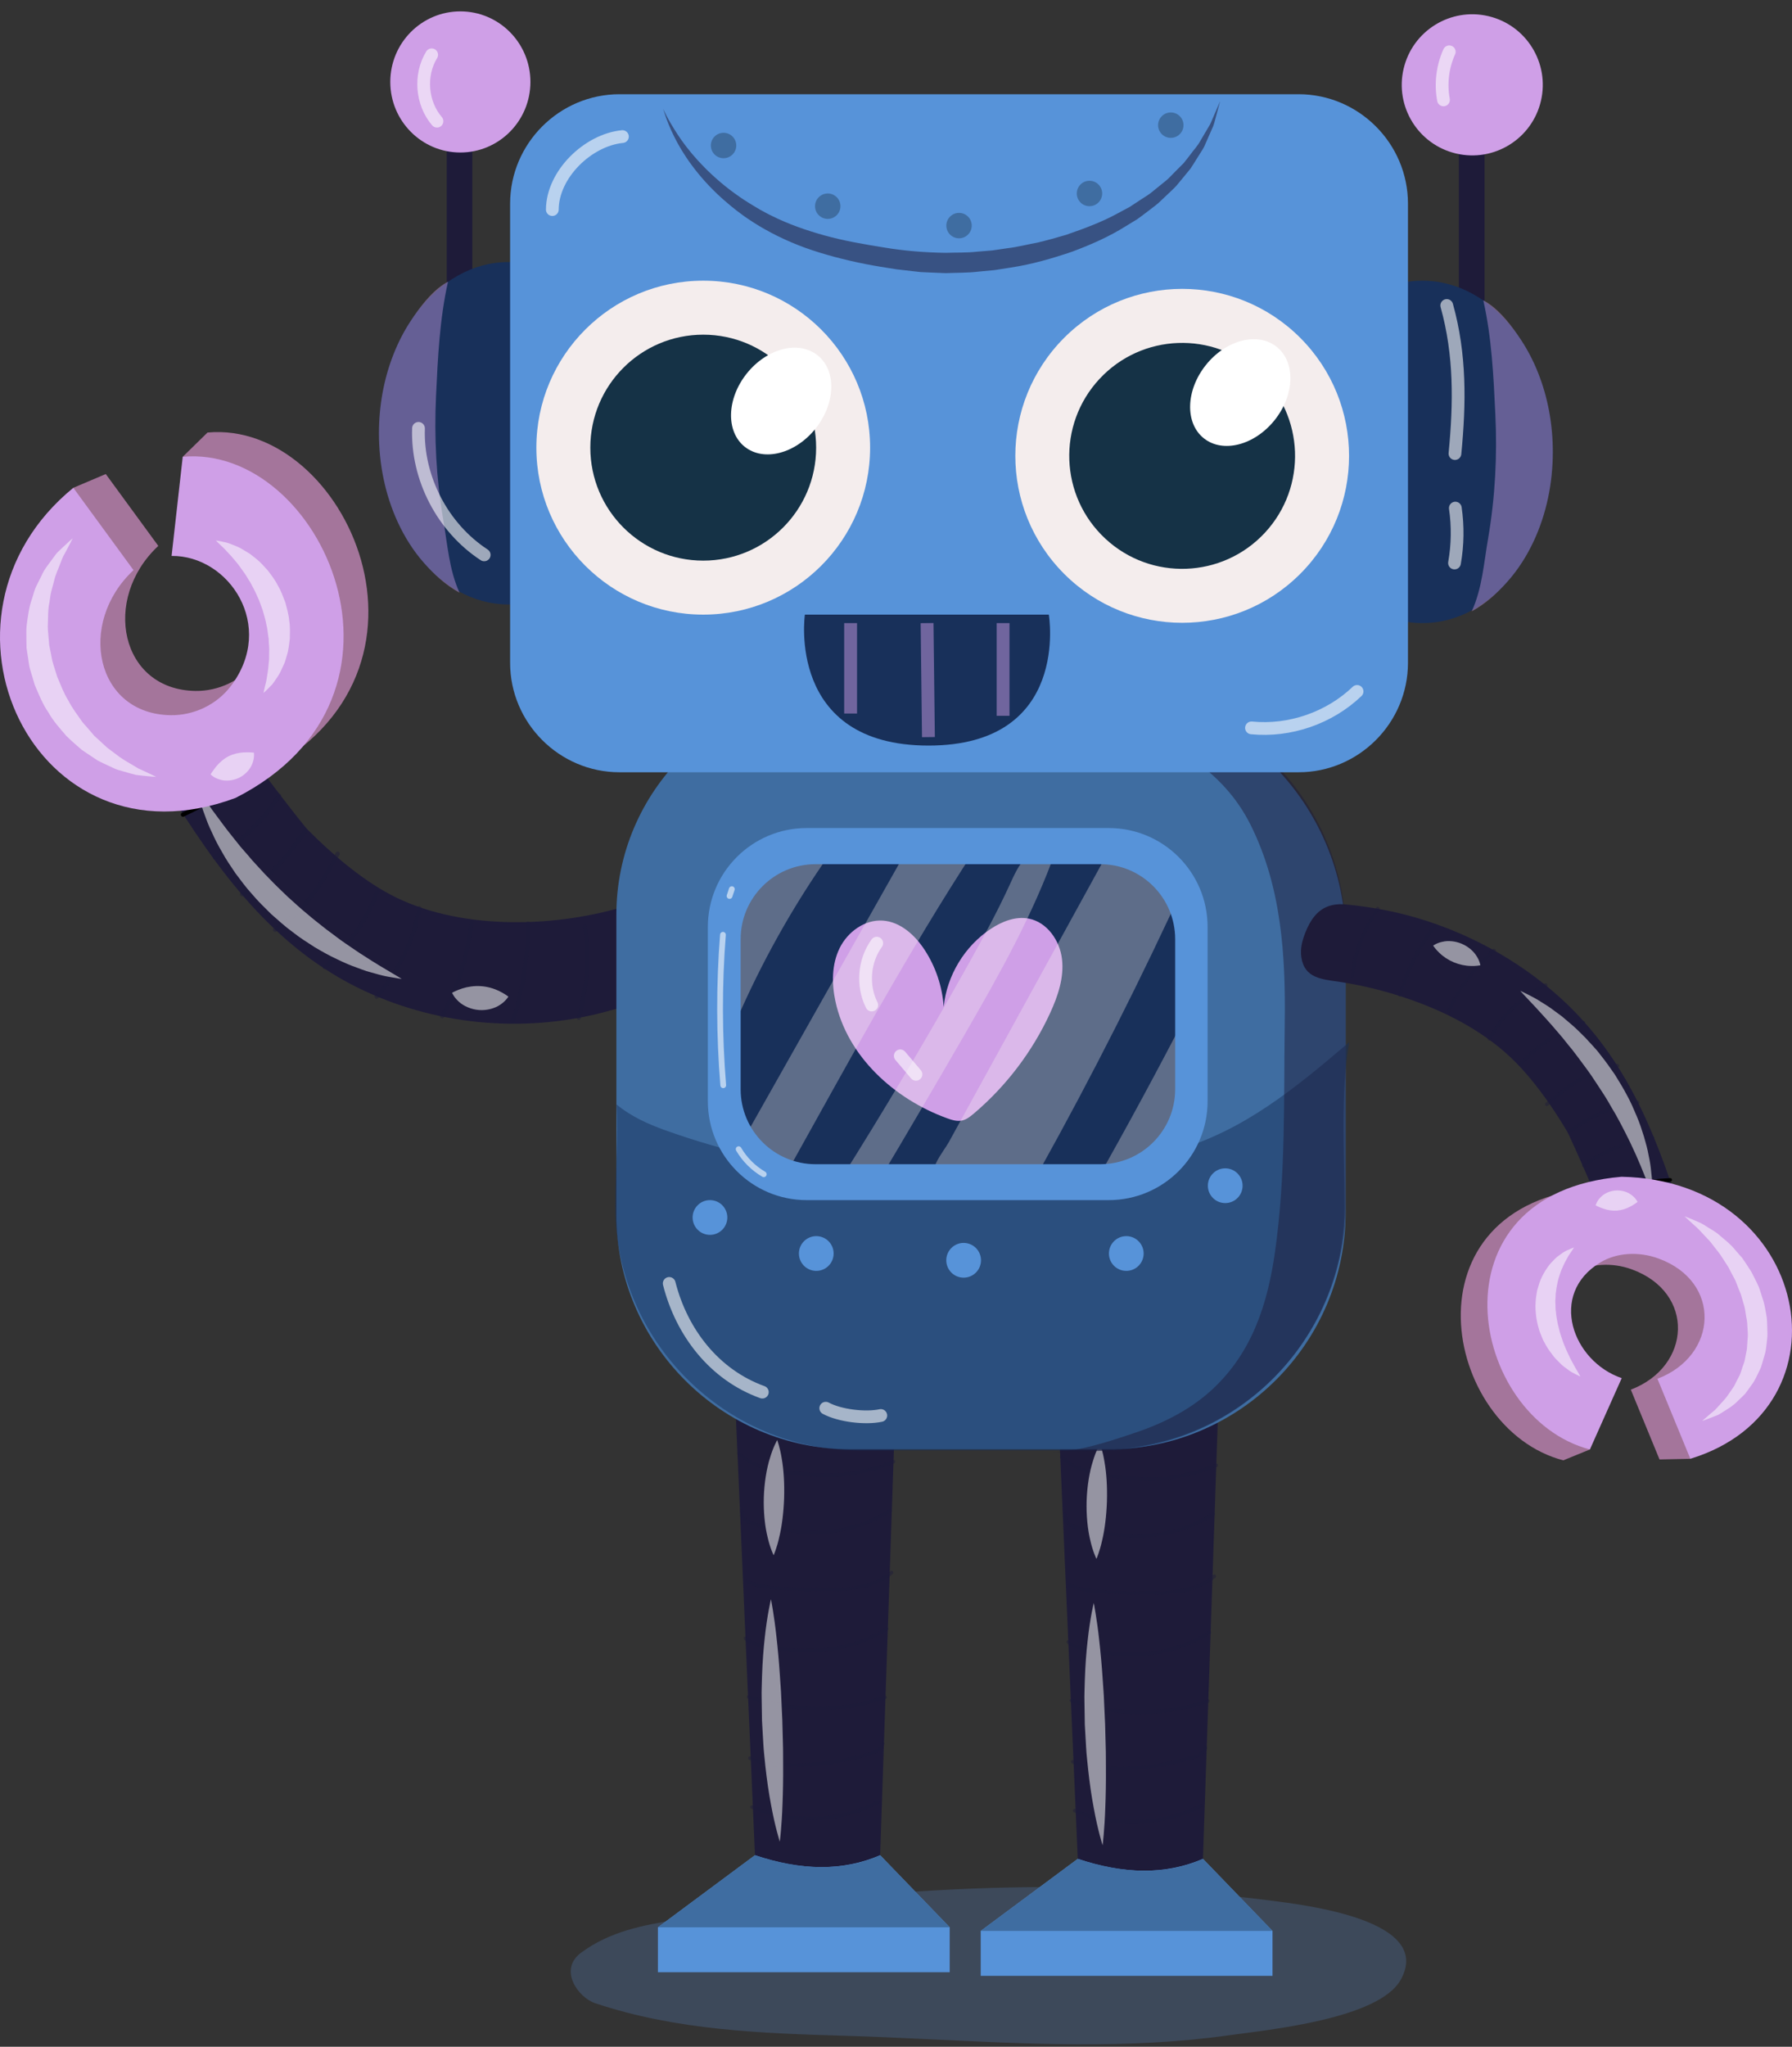 <?xml version="1.0" encoding="UTF-8"?> <svg xmlns="http://www.w3.org/2000/svg" width="311" height="355" viewBox="0 0 311 355" fill="none"><rect x="0" y="0" width="311" height="355" fill="#333333" stroke="none"/><path opacity="0.28" d="M200.176 354.264C204.527 354.023 208.871 353.626 213.202 353.018C220.046 352.058 239.299 350.206 243.103 343.363C248.822 333.072 226.844 330.442 220.203 329.599C186.257 325.287 151.05 327.36 117.238 332.99C111.63 333.924 105.933 334.938 100.86 338.672C96.844 341.628 100.349 346.461 103.273 347.437C117.44 352.165 132.12 352.662 146.681 353.093C164.464 353.618 182.382 355.25 200.176 354.264Z" fill="#5682BF"></path><path d="M127.226 234.611L131.569 334.28H152.324L155.706 234.611H127.226Z" fill="#1E1B39"></path><path d="M114.181 342.07V334.278L131.025 321.775C138.991 324.477 146.257 324.571 152.75 321.775L164.821 334.278V342.07H114.181Z" fill="#5793D9"></path><path d="M114.181 334.279H164.821L152.75 321.776C146.12 324.747 138.788 324.313 131.025 321.776L114.181 334.279Z" fill="#3F6DA1"></path><path opacity="0.46" d="M128.261 252.059C130.822 254.638 134.719 255.244 138.338 255.575C140.631 255.786 142.935 255.939 145.232 255.817C148.611 255.637 151.954 254.852 155.061 253.51" stroke="#1E1B39" stroke-width="0.63" stroke-miterlimit="10" stroke-linecap="round"></path><path opacity="0.46" d="M128.772 262.095C128.801 262.362 128.828 262.63 128.856 262.897C129.065 264.894 139.164 265.775 140.897 265.801C145.669 265.869 150.464 264.548 154.502 261.995" stroke="#1E1B39" stroke-width="0.63" stroke-miterlimit="10" stroke-linecap="round"></path><path opacity="0.46" d="M129.621 274.269C131.621 275.229 133.898 275.397 136.113 275.505C138.427 275.617 140.743 275.68 143.061 275.695C147.161 275.72 151.63 275.456 154.719 272.758" stroke="#1E1B39" stroke-width="0.63" stroke-miterlimit="10" stroke-linecap="round"></path><path opacity="0.46" d="M129.381 284.161C131.733 286.166 137.896 286.267 140.89 286.263C145.452 286.255 150.017 284.952 153.864 282.492" stroke="#1E1B39" stroke-width="0.63" stroke-miterlimit="10" stroke-linecap="round"></path><path opacity="0.46" d="M129.923 294.312C137.506 296.977 145.986 297.008 153.586 294.397" stroke="#1E1B39" stroke-width="0.63" stroke-miterlimit="10" stroke-linecap="round"></path><path opacity="0.46" d="M130.165 304.942C132.282 305.912 134.662 306.132 136.99 306.162C141.753 306.224 146.524 305.542 151.08 304.149C152.004 303.867 153.078 303.366 153.172 302.405" stroke="#1E1B39" stroke-width="0.63" stroke-miterlimit="10" stroke-linecap="round"></path><path opacity="0.46" d="M130.503 313.412C137.463 316.342 145.712 316.024 152.424 312.567" stroke="#1E1B39" stroke-width="0.63" stroke-miterlimit="10" stroke-linecap="round"></path><g opacity="0.53"><path d="M135.335 319.426C135.335 319.426 134.504 316.864 133.797 312.945C133.421 310.989 133.088 308.696 132.819 306.232C132.708 304.999 132.537 303.727 132.474 302.428C132.399 301.13 132.323 299.811 132.247 298.492C132.227 297.171 132.205 295.851 132.184 294.551C132.146 293.252 132.23 291.97 132.249 290.731C132.334 288.253 132.502 285.943 132.733 283.965C133.154 280.009 133.8 277.39 133.8 277.39C133.8 277.39 134.341 280.031 134.76 283.965C134.983 285.933 135.195 288.224 135.355 290.679C135.425 291.905 135.551 293.172 135.589 294.461C135.65 295.749 135.71 297.057 135.77 298.364C135.805 299.673 135.839 300.983 135.873 302.271C135.922 303.559 135.895 304.832 135.912 306.059C135.93 308.519 135.885 310.819 135.808 312.799C135.678 316.75 135.335 319.426 135.335 319.426Z" fill="white"></path></g><g opacity="0.53"><path d="M134.263 269.748C134.263 269.748 133.646 268.514 133.221 266.627C132.743 264.746 132.488 262.217 132.559 259.696C132.64 257.176 133.048 254.668 133.645 252.819C134.187 250.966 134.884 249.77 134.884 249.77C134.884 249.77 135.369 251.064 135.665 252.952C136.01 254.845 136.159 257.331 136.083 259.806C136.001 262.28 135.694 264.752 135.235 266.619C134.827 268.482 134.263 269.748 134.263 269.748Z" fill="white"></path></g><path d="M183.248 235.239L187.591 334.906H208.346L211.728 235.239H183.248Z" fill="#1E1B39"></path><path d="M170.203 342.698V334.906L187.047 322.404C195.013 325.105 202.279 325.2 208.772 322.404L220.842 334.906V342.698H170.203Z" fill="#5793D9"></path><path d="M170.203 334.906H220.842L208.772 322.404C202.142 325.376 194.81 324.94 187.047 322.404L170.203 334.906Z" fill="#3F6DA1"></path><path opacity="0.46" d="M184.283 252.688C186.843 255.267 190.74 255.873 194.359 256.204C196.652 256.415 198.956 256.568 201.254 256.446C204.632 256.266 207.976 255.481 211.082 254.139" stroke="#1E1B39" stroke-width="0.63" stroke-miterlimit="10" stroke-linecap="round"></path><path opacity="0.46" d="M184.795 262.723C184.824 262.991 184.851 263.258 184.879 263.525C185.088 265.522 195.187 266.404 196.92 266.429C201.692 266.497 206.487 265.176 210.525 262.624" stroke="#1E1B39" stroke-width="0.63" stroke-miterlimit="10" stroke-linecap="round"></path><path opacity="0.46" d="M185.642 274.897C187.642 275.858 189.919 276.025 192.134 276.133C194.448 276.245 196.764 276.309 199.083 276.321C203.182 276.347 207.651 276.082 210.74 273.384" stroke="#1E1B39" stroke-width="0.63" stroke-miterlimit="10" stroke-linecap="round"></path><path opacity="0.46" d="M185.403 284.79C187.755 286.794 193.918 286.896 196.912 286.891C201.474 286.883 206.039 285.581 209.886 283.12" stroke="#1E1B39" stroke-width="0.63" stroke-miterlimit="10" stroke-linecap="round"></path><path opacity="0.46" d="M185.944 294.938C193.527 297.603 202.007 297.635 209.608 295.024" stroke="#1E1B39" stroke-width="0.63" stroke-miterlimit="10" stroke-linecap="round"></path><path opacity="0.46" d="M186.188 305.569C188.305 306.539 190.685 306.759 193.014 306.789C197.777 306.849 202.548 306.169 207.104 304.776C208.028 304.495 209.102 303.993 209.196 303.033" stroke="#1E1B39" stroke-width="0.63" stroke-miterlimit="10" stroke-linecap="round"></path><path opacity="0.46" d="M186.525 314.04C193.484 316.971 201.733 316.651 208.446 313.193" stroke="#1E1B39" stroke-width="0.63" stroke-miterlimit="10" stroke-linecap="round"></path><g opacity="0.53"><path d="M191.356 320.054C191.356 320.054 190.525 317.493 189.818 313.575C189.443 311.619 189.109 309.326 188.84 306.862C188.729 305.629 188.558 304.355 188.493 303.058C188.419 301.759 188.343 300.441 188.267 299.121C188.246 297.8 188.226 296.48 188.205 295.179C188.167 293.88 188.251 292.598 188.27 291.359C188.355 288.881 188.522 286.571 188.754 284.593C189.175 280.637 189.819 278.018 189.819 278.018C189.819 278.018 190.36 280.659 190.78 284.594C191.003 286.563 191.215 288.854 191.375 291.307C191.444 292.535 191.571 293.801 191.609 295.089C191.669 296.377 191.729 297.686 191.789 298.993C191.824 300.301 191.857 301.612 191.892 302.9C191.941 304.188 191.914 305.46 191.932 306.688C191.949 309.147 191.905 311.448 191.826 313.427C191.701 317.379 191.356 320.054 191.356 320.054Z" fill="white"></path></g><g opacity="0.53"><path d="M190.286 270.375C190.286 270.375 189.669 269.14 189.243 267.254C188.765 265.373 188.51 262.844 188.582 260.323C188.662 257.803 189.071 255.294 189.667 253.446C190.21 251.593 190.906 250.397 190.906 250.397C190.906 250.397 191.392 251.691 191.688 253.579C192.033 255.472 192.182 257.958 192.106 260.433C192.023 262.907 191.716 265.379 191.257 267.246C190.848 269.11 190.286 270.375 190.286 270.375Z" fill="white"></path></g><path d="M110.348 174.048C108.875 174.594 106.979 174.953 106.213 175.174C92.028 179.273 76.489 178.064 63.154 171.82C47.492 164.487 37.689 150.916 28.777 136.429C32.711 133.29 36.847 130.421 41.151 127.848C41.014 127.93 52.182 142.685 53.453 143.96C57.565 148.093 62.642 152.446 67.728 155.146C79.315 161.297 95.554 160.971 107.835 157.379C108.669 157.135 109.688 156.915 110.297 157.54C110.672 157.923 110.756 158.509 110.819 159.05C111.311 163.227 111.804 167.405 112.296 171.582C112.342 171.97 112.386 172.374 112.258 172.741C112.076 173.263 111.3 173.693 110.348 174.048Z" fill="#1E1B39"></path><path d="M31.757 141.29C36.547 139.003 41.647 136.43 44.224 131.694" stroke="black" stroke-width="0.742" stroke-miterlimit="10" stroke-linecap="round"></path><path opacity="0.46" d="M37.305 148.73C41.767 146.132 45.615 142.421 48.421 138.011" stroke="#1E1B39" stroke-width="0.742" stroke-miterlimit="10" stroke-linecap="round"></path><path opacity="0.46" d="M42.009 155.093C43.01 154.981 43.863 154.312 44.634 153.641C47.822 150.873 50.631 147.645 52.95 144.083" stroke="#1E1B39" stroke-width="0.742" stroke-miterlimit="10" stroke-linecap="round"></path><path opacity="0.46" d="M47.741 161.263C52.823 158.008 55.812 153.385 58.599 148.073" stroke="#1E1B39" stroke-width="0.742" stroke-miterlimit="10" stroke-linecap="round"></path><path opacity="0.46" d="M56.369 167.75C60.426 164.213 63.613 159.631 65.55 154.55" stroke="#1E1B39" stroke-width="0.742" stroke-miterlimit="10" stroke-linecap="round"></path><path opacity="0.46" d="M65.358 172.855C69.151 168.578 71.746 163.196 72.753 157.522" stroke="#1E1B39" stroke-width="0.742" stroke-miterlimit="10" stroke-linecap="round"></path><path opacity="0.46" d="M76.754 176.259C79.449 171.24 81.177 165.684 81.811 160.005" stroke="#1E1B39" stroke-width="0.742" stroke-miterlimit="10" stroke-linecap="round"></path><path opacity="0.46" d="M88.984 177.112C90.769 171.67 91.666 165.929 91.626 160.203" stroke="#1E1B39" stroke-width="0.742" stroke-miterlimit="10" stroke-linecap="round"></path><path opacity="0.46" d="M100.445 176.522C101.879 171.376 102.23 165.923 101.469 160.646" stroke="#1E1B39" stroke-width="0.742" stroke-miterlimit="10" stroke-linecap="round"></path><g opacity="0.53"><path d="M34.233 136.817C34.233 136.817 34.724 137.45 35.504 138.591C36.294 139.749 37.411 141.293 38.808 143.135C39.487 144.066 40.281 145.025 41.093 146.05C41.878 147.095 42.856 148.08 43.744 149.182C44.72 150.213 45.665 151.329 46.722 152.372C47.738 153.454 48.84 154.48 49.921 155.526C51.045 156.527 52.138 157.564 53.292 158.496C54.414 159.469 55.577 160.35 56.686 161.235C57.835 162.059 58.906 162.933 59.993 163.658C61.079 164.382 62.088 165.113 63.066 165.718C64.995 166.976 66.668 167.973 67.851 168.664C69.04 169.346 69.717 169.788 69.717 169.788C69.717 169.788 68.931 169.693 67.559 169.436C66.867 169.321 66.043 169.133 65.114 168.857C64.644 168.726 64.144 168.587 63.617 168.439C63.098 168.272 62.568 168.058 62.003 167.854C60.864 167.465 59.67 166.946 58.431 166.34C57.178 165.76 55.909 165.045 54.608 164.281C53.341 163.468 52.016 162.635 50.776 161.646C49.485 160.722 48.303 159.621 47.087 158.564C45.945 157.428 44.775 156.317 43.759 155.097C42.683 153.932 41.772 152.66 40.862 151.462C40.022 150.209 39.196 149.011 38.541 147.796C37.837 146.612 37.246 145.454 36.765 144.351C36.234 143.283 35.847 142.241 35.522 141.319C35.165 140.409 34.923 139.603 34.754 138.934C34.396 137.6 34.233 136.817 34.233 136.817Z" fill="white"></path></g><g opacity="0.53"><path d="M78.457 172.197C78.457 172.197 78.656 172.069 78.982 171.925C79.321 171.78 79.731 171.598 80.221 171.44C81.195 171.129 82.337 170.968 83.443 171.041C84.551 171.112 85.659 171.424 86.583 171.865C87.041 172.091 87.45 172.324 87.747 172.519C88.043 172.707 88.228 172.862 88.228 172.862C88.228 172.862 88.108 173.065 87.871 173.337C87.633 173.614 87.276 173.952 86.812 174.263C85.891 174.892 84.522 175.278 83.163 175.183C81.804 175.09 80.5 174.517 79.674 173.772C79.263 173.405 78.929 173.014 78.748 172.713C78.552 172.414 78.457 172.197 78.457 172.197Z" fill="white"></path></g><path d="M18.357 82.219L27.473 94.682C17.585 103.914 20.901 119.669 33.939 119.837C37.942 119.889 41.92 118.022 44.384 114.761C52.239 104.36 44.066 92.118 34.081 92.215L31.714 79.228L36.013 75.021C60.04 72.791 80.002 116.563 45.171 134.19C13.355 146.029 12.725 84.605 12.725 84.605L18.357 82.219Z" fill="#A4759B"></path><path d="M12.725 84.606L23.172 98.888C13.284 108.12 16.601 123.876 29.638 124.044C33.641 124.096 37.62 122.229 40.083 118.967C47.938 108.566 39.765 96.325 29.78 96.421L31.712 79.229C55.74 76.999 75.701 120.77 40.87 138.398C5.821 151.44 -14.769 107.058 12.725 84.606Z" fill="#CF9FE7"></path><g opacity="0.53"><path d="M12.616 93.362C12.616 93.362 12.257 94.128 11.559 95.416C11.383 95.737 11.19 96.094 10.978 96.481C10.782 96.877 10.64 97.314 10.453 97.766C10.122 98.695 9.63 99.625 9.374 100.807C9.22 101.376 9.061 101.967 8.896 102.581C8.739 103.191 8.689 103.85 8.575 104.504C8.285 105.806 8.372 107.221 8.291 108.647C8.291 109.362 8.41 110.09 8.451 110.821L8.546 111.924L8.769 113.022C8.94 113.751 9.005 114.509 9.257 115.226L9.939 117.402C10.54 118.796 11.064 120.241 11.868 121.516C12.547 122.869 13.477 124.026 14.292 125.225C14.745 125.786 15.248 126.287 15.691 126.832C15.919 127.099 16.143 127.365 16.366 127.626C16.62 127.855 16.87 128.083 17.116 128.308C17.612 128.764 18.093 129.208 18.56 129.639C19.052 130.037 19.555 130.387 20.03 130.748C20.962 131.501 21.91 132.047 22.762 132.541C23.185 132.796 23.59 133.022 23.956 133.259C24.346 133.438 24.706 133.603 25.03 133.751C26.337 134.35 27.106 134.747 27.106 134.747C27.106 134.747 26.279 134.709 24.794 134.544C24.421 134.5 24.008 134.449 23.558 134.395C23.122 134.293 22.658 134.149 22.153 134.011C21.645 133.867 21.107 133.712 20.538 133.549C19.963 133.389 19.43 133.066 18.83 132.81C18.243 132.53 17.612 132.256 16.984 131.928C16.395 131.536 15.786 131.131 15.161 130.713C14.847 130.501 14.529 130.284 14.207 130.068C13.914 129.813 13.618 129.556 13.317 129.297C12.717 128.775 12.108 128.229 11.516 127.646C10.45 126.384 9.263 125.113 8.407 123.578C7.396 122.138 6.752 120.459 6.04 118.828L5.274 116.264C4.991 115.419 4.959 114.516 4.796 113.655L4.604 112.357L4.582 111.057C4.59 110.196 4.529 109.344 4.62 108.515C4.843 106.855 5.033 105.259 5.562 103.82C5.807 103.102 5.95 102.377 6.261 101.735C6.579 101.1 6.886 100.488 7.181 99.899C7.684 98.704 8.526 97.757 9.129 96.902C9.453 96.489 9.712 96.063 10.029 95.755C10.349 95.45 10.641 95.169 10.907 94.918C11.971 93.908 12.616 93.362 12.616 93.362Z" fill="white"></path></g><g opacity="0.53"><path d="M36.55 134.324C36.55 134.324 36.651 134.125 36.843 133.858C37.047 133.581 37.267 133.248 37.559 132.895C38.14 132.204 38.863 131.579 39.67 131.171C40.477 130.761 41.411 130.549 42.315 130.497C42.767 130.476 43.194 130.479 43.52 130.498C43.843 130.512 44.069 130.549 44.069 130.549C44.069 130.549 44.101 130.769 44.084 131.103C44.071 131.441 43.998 131.891 43.824 132.37C43.489 133.334 42.642 134.326 41.538 134.877C40.435 135.43 39.131 135.519 38.156 135.214C37.675 135.067 37.237 134.861 36.982 134.666C36.713 134.479 36.55 134.324 36.55 134.324Z" fill="white"></path></g><g opacity="0.53"><path d="M45.739 120.182C45.739 120.182 45.821 119.667 46.038 118.808C46.171 118.382 46.27 117.848 46.348 117.284C46.44 116.715 46.552 116.11 46.601 115.404C46.633 115.063 46.667 114.706 46.702 114.338C46.705 113.971 46.707 113.591 46.71 113.2C46.775 112.436 46.634 111.621 46.628 110.803C46.484 109.981 46.444 109.14 46.224 108.301C46.08 107.454 45.805 106.624 45.574 105.785C45.264 104.97 45.004 104.135 44.62 103.361C44.295 102.557 43.854 101.831 43.479 101.08C43.017 100.398 42.653 99.648 42.167 99.047C41.719 98.411 41.289 97.794 40.825 97.275C40.389 96.724 39.95 96.249 39.545 95.829C39.146 95.398 38.794 95.006 38.468 94.73C37.836 94.14 37.472 93.746 37.472 93.746C37.472 93.746 37.975 93.805 38.863 94.006C39.316 94.093 39.846 94.246 40.423 94.504C41.022 94.729 41.696 95.007 42.352 95.442C42.689 95.648 43.056 95.849 43.413 96.09C43.749 96.355 44.098 96.631 44.455 96.914C45.191 97.473 45.81 98.221 46.495 98.963C47.092 99.769 47.75 100.595 48.22 101.55C48.778 102.462 49.127 103.495 49.524 104.503C49.799 105.554 50.112 106.595 50.198 107.666C50.381 108.719 50.312 109.785 50.301 110.79C50.16 111.8 50.089 112.773 49.791 113.657C49.658 114.1 49.543 114.531 49.403 114.936C49.223 115.328 49.047 115.708 48.88 116.072C48.59 116.798 48.147 117.423 47.78 117.954C47.595 118.218 47.437 118.469 47.266 118.681C47.081 118.873 46.91 119.049 46.756 119.208C46.136 119.843 45.739 120.182 45.739 120.182Z" fill="white"></path></g><path d="M192.356 251.372H147.633C125.269 251.372 106.97 233.073 106.97 210.709V158.656C106.97 137.311 124.433 119.846 145.778 119.846H190.251C214.058 119.846 233.538 139.325 233.538 163.133V210.187C233.539 232.932 215.101 251.372 192.356 251.372Z" fill="#3F6DA1"></path><path opacity="0.49" d="M191.003 251.571H149.108C125.823 251.571 106.771 232.519 106.771 209.234C106.771 203.319 107.315 197.378 107 191.573C109.514 193.618 112.334 194.917 115.379 196.009C136.646 203.637 157.409 205.058 179.719 203.335C187.81 202.71 195.948 201.735 203.787 199.572C215.674 196.292 224.922 188.64 234.164 180.74C232.593 189.746 233.338 200.052 233.338 209.233C233.34 232.519 214.288 251.571 191.003 251.571Z" fill="#18305A"></path><path opacity="0.49" d="M191.233 251.64C188.406 251.819 185.55 251.84 182.621 251.816C187.026 251.867 192.938 249.865 197.098 248.464C201.99 246.817 206.683 244.444 210.481 240.899C217.321 234.516 220 226.132 221.279 217.111C223.157 203.86 222.784 190.742 222.966 177.426C223.126 165.699 222.401 153.839 217.071 143.135C212.221 133.397 203.762 129.386 194.628 124.738C195.723 125.295 201.846 122.859 203.656 122.836C204.919 122.821 206.292 122.849 207.515 123.177C211.095 124.134 214.761 126.868 217.606 129.149C227.563 137.13 233.541 149.41 233.541 162.183C233.541 162.186 233.541 209.034 233.541 209.034C233.541 221.269 228.063 233.077 218.812 241.067C214.269 244.991 208.903 247.942 203.145 249.646C199.152 250.827 195.222 251.389 191.233 251.64Z" fill="#1E1B39"></path><path d="M192.239 205.654H145.287C134.258 205.654 125.316 196.713 125.316 185.682V163.716C125.316 153.753 133.392 145.676 143.355 145.676H191.533C199.551 145.676 206.05 152.175 206.05 160.193V191.843C206.05 199.47 199.866 205.654 192.239 205.654Z" fill="#18305A"></path><path d="M168.978 193.162C168.372 193.674 167.721 194.187 166.944 194.352C166.084 194.532 165.197 194.257 164.37 193.956C155.186 190.619 147.028 183.202 144.982 173.647C144.326 170.578 144.335 167.251 145.723 164.435C147.109 161.618 150.084 159.457 153.216 159.672C156.251 159.881 158.763 162.166 160.438 164.705C162.381 167.657 163.544 171.116 163.775 174.641C164.314 169.212 167.411 164.093 171.969 161.093C173.912 159.813 176.257 158.888 178.543 159.328C181.722 159.939 183.927 163.121 184.308 166.335C184.689 169.549 183.605 172.757 182.253 175.697C179.175 182.393 174.608 188.403 168.978 193.162Z" fill="#CF9FE7"></path><path opacity="0.32" d="M161.899 147.411C164.782 147.71 168.711 148.013 169.214 147.323C157.454 165.321 147.274 184.199 136.821 202.903C134.078 201.388 131.328 199.972 128.619 198.35C138.088 181.586 147.557 164.822 157.026 148.058C157.189 147.769 157.363 147.468 157.642 147.286C158.025 147.035 158.522 147.062 158.979 147.096C159.39 147.128 160.525 147.269 161.899 147.411Z" fill="#F4EDED"></path><path opacity="0.32" d="M183.297 147.345C179.303 158.639 173.364 169.127 167.372 179.498C162.419 188.07 157.409 196.607 152.341 205.109C150.177 204.302 147.728 204.296 145.56 205.09C153.326 192.768 160.773 180.246 167.891 167.54C170.481 162.914 173.032 158.259 175.241 153.439C176.026 151.727 176.798 149.95 178.143 148.633C179.488 147.317 181.583 146.565 183.297 147.345Z" fill="#F4EDED"></path><path opacity="0.32" d="M175.227 204.575C173.575 204.667 171.956 204.674 170.239 204.71C167.929 204.759 164.959 206.335 162.773 204.969C160.514 203.398 163.72 199.825 164.683 198.072C167.846 192.317 171.01 186.56 174.175 180.805C180.501 169.293 186.829 157.782 193.155 146.271C197.584 147.995 201.873 150.081 205.963 152.502C198.121 169.655 189.6 186.498 180.425 202.977C180.262 203.268 180.094 203.567 179.839 203.783C179.444 204.117 178.9 204.202 178.385 204.275C177.3 204.427 176.257 204.518 175.227 204.575Z" fill="#F4EDED"></path><path opacity="0.32" d="M198.526 201.784C195.944 203.124 193.212 204.242 190.34 204.716C195.747 195.163 200.971 185.504 206.005 175.749C206.895 181.553 207.225 187.443 206.984 193.309C206.948 194.2 206.892 195.116 206.516 195.926C206.033 196.967 205.084 197.703 204.145 198.365C202.354 199.631 200.474 200.773 198.526 201.784Z" fill="#F4EDED"></path><path opacity="0.32" d="M127.853 157.281C127.055 159.917 126.926 162.705 126.93 165.458C126.937 169.375 127.201 173.291 127.725 177.171C132.135 166.951 137.605 157.189 144.02 148.092C140.786 146.788 136.96 147.272 133.98 149.085C131.002 150.9 128.862 153.943 127.853 157.281Z" fill="#F4EDED"></path><path d="M192.416 143.618H140.008C130.53 143.618 122.846 151.302 122.846 160.781V190.99C122.846 200.469 130.53 208.153 140.008 208.153H192.416C201.894 208.153 209.578 200.469 209.578 190.99V160.781C209.577 151.302 201.894 143.618 192.416 143.618ZM203.95 188.916C203.95 196.102 198.125 201.925 190.941 201.925H141.548C134.362 201.925 128.538 196.1 128.538 188.916V162.897C128.538 155.711 134.362 149.886 141.548 149.886H190.941C198.127 149.886 203.95 155.711 203.95 162.897V188.916Z" fill="#5793D9"></path><path d="M126.227 211.165C126.227 212.83 124.878 214.178 123.215 214.178C121.55 214.178 120.202 212.828 120.202 211.165C120.202 209.501 121.551 208.151 123.215 208.151C124.878 208.151 126.227 209.501 126.227 211.165Z" fill="#5793D9"></path><path d="M144.676 217.413C144.676 219.078 143.326 220.426 141.663 220.426C139.999 220.426 138.65 219.076 138.65 217.413C138.65 215.748 140 214.398 141.663 214.398C143.326 214.398 144.676 215.748 144.676 217.413Z" fill="#5793D9"></path><path d="M170.251 218.589C170.251 220.253 168.901 221.602 167.238 221.602C165.573 221.602 164.225 220.252 164.225 218.589C164.225 216.924 165.575 215.574 167.238 215.574C168.901 215.576 170.251 216.924 170.251 218.589Z" fill="#5793D9"></path><path d="M198.479 217.413C198.479 219.078 197.129 220.426 195.465 220.426C193.8 220.426 192.452 219.076 192.452 217.413C192.452 215.748 193.801 214.398 195.465 214.398C197.129 214.398 198.479 215.748 198.479 217.413Z" fill="#5793D9"></path><path d="M215.65 205.653C215.65 207.318 214.301 208.666 212.638 208.666C210.973 208.666 209.623 207.316 209.623 205.653C209.623 203.988 210.973 202.64 212.638 202.64C214.302 202.64 215.65 203.988 215.65 205.653Z" fill="#5793D9"></path><path d="M230.43 157.22C231.303 156.885 232.329 156.757 233.542 156.871C238.011 157.292 242.437 158.119 246.79 159.471C255.245 162.096 263.245 166.492 269.904 172.28C281.634 182.477 286.955 195.622 291.308 209.193C287.241 210.384 283.06 211.31 278.805 211.963C278.941 211.943 272.719 197.497 271.922 196.157C269.339 191.818 265.981 187.023 262.244 183.471C257.012 178.501 250.202 175.13 243.356 172.891C239.816 171.733 236.188 170.864 232.542 170.307C229.427 169.831 226.403 169.726 225.844 166.017C225.621 164.533 226.015 163.083 226.547 161.738C227.411 159.555 228.583 157.928 230.43 157.22Z" fill="#1E1B39"></path><path d="M289.859 204.644C285.253 204.936 280.316 205.352 277.048 208.152" stroke="black" stroke-width="0.625" stroke-miterlimit="10" stroke-linecap="round"></path><path opacity="0.46" d="M286.792 197.384C282.394 198.01 278.272 199.656 274.883 202.14" stroke="#1E1B39" stroke-width="0.625" stroke-miterlimit="10" stroke-linecap="round"></path><path opacity="0.46" d="M284.204 191.187C283.323 190.974 282.445 191.224 281.634 191.497C278.288 192.63 275.162 194.224 272.379 196.215" stroke="#1E1B39" stroke-width="0.625" stroke-miterlimit="10" stroke-linecap="round"></path><path opacity="0.46" d="M280.698 184.831C275.623 185.766 272.03 188.355 268.454 191.524" stroke="#1E1B39" stroke-width="0.625" stroke-miterlimit="10" stroke-linecap="round"></path><path opacity="0.46" d="M274.786 177.369C270.524 178.822 266.769 181.324 263.972 184.572" stroke="#1E1B39" stroke-width="0.625" stroke-miterlimit="10" stroke-linecap="round"></path><path opacity="0.46" d="M268.254 170.841C264.052 172.932 260.624 176.21 258.486 180.184" stroke="#1E1B39" stroke-width="0.625" stroke-miterlimit="10" stroke-linecap="round"></path><path opacity="0.46" d="M259.287 164.876C255.854 167.852 253.128 171.522 251.308 175.609" stroke="#1E1B39" stroke-width="0.625" stroke-miterlimit="10" stroke-linecap="round"></path><path opacity="0.46" d="M249.03 160.585C246.281 164.152 244.222 168.207 242.966 172.532" stroke="#1E1B39" stroke-width="0.625" stroke-miterlimit="10" stroke-linecap="round"></path><path opacity="0.46" d="M239.105 157.61C236.722 161.058 235.193 165.06 234.657 169.263" stroke="#1E1B39" stroke-width="0.625" stroke-miterlimit="10" stroke-linecap="round"></path><g opacity="0.53"><path d="M286.735 207.274C286.735 207.274 286.464 206.636 286.048 205.511C285.86 204.94 285.559 204.277 285.266 203.519C284.981 202.759 284.606 201.92 284.212 200.999C283.842 200.074 283.336 199.113 282.883 198.075C282.389 197.053 281.832 195.993 281.271 194.898C280.976 194.357 280.677 193.807 280.373 193.25C280.054 192.703 279.712 192.16 279.403 191.594C278.777 190.467 278.046 189.374 277.327 188.28C276.612 187.182 275.887 186.089 275.106 185.058C274.349 184.011 273.575 183 272.822 182.017C272.015 181.085 271.314 180.104 270.553 179.259C269.814 178.392 269.111 177.569 268.436 176.828C267.094 175.341 265.95 174.091 265.121 173.238C264.298 172.375 263.839 171.85 263.839 171.85C263.839 171.85 264.466 172.132 265.54 172.682C266.081 172.953 266.728 173.303 267.429 173.762C268.146 174.202 268.961 174.698 269.779 175.335C270.199 175.642 270.635 175.963 271.086 176.295C271.512 176.657 271.953 177.032 272.406 177.419C273.329 178.177 274.224 179.061 275.14 179.988C276.003 180.96 276.985 181.9 277.791 183.009C278.65 184.077 279.46 185.21 280.248 186.361C280.979 187.546 281.718 188.731 282.35 189.95C283.024 191.146 283.54 192.399 284.054 193.597C284.57 194.795 284.954 196.004 285.31 197.142C285.646 198.29 285.945 199.376 286.121 200.406C286.344 201.419 286.485 202.365 286.562 203.215C286.668 204.055 286.727 204.785 286.728 205.383C286.752 206.582 286.735 207.274 286.735 207.274Z" fill="white"></path></g><g opacity="0.53"><path d="M256.918 167.428C256.918 167.428 256.114 167.582 255.228 167.538C254.302 167.525 253.27 167.303 252.321 166.913C251.373 166.515 250.49 165.941 249.832 165.292C249.165 164.691 248.721 164.012 248.721 164.012C248.721 164.012 249.377 163.529 250.336 163.346C251.302 163.107 252.552 163.218 253.669 163.683C254.783 164.155 255.739 164.966 256.25 165.818C256.805 166.633 256.918 167.428 256.918 167.428Z" fill="white"></path></g><path d="M288.01 253.133L283.027 241.026C293.553 237.022 294.265 224.165 283.165 220.149C279.756 218.915 275.938 219.133 273.099 220.856C264.046 226.347 268.276 238.005 276.826 240.913L275.925 251.401L271.305 253.286C250.276 247.795 243.073 208.871 276.799 205.988C306.645 206.564 293.357 253.017 293.357 253.017L288.01 253.133Z" fill="#A4759B"></path><path d="M293.359 253.015L287.648 239.139C298.174 235.136 298.886 222.279 287.785 218.263C284.377 217.03 280.559 217.249 277.72 218.97C268.667 224.461 272.897 236.119 281.448 239.027L275.927 251.4C254.898 245.909 247.695 206.985 281.421 204.102C314.3 204.737 321.9 244.309 293.359 253.015Z" fill="#CF9FE7"></path><g opacity="0.53"><path d="M295.422 246.453C295.422 246.453 295.938 245.975 296.87 245.186C297.104 244.991 297.364 244.774 297.645 244.539C297.886 244.277 298.145 243.994 298.422 243.692C298.963 243.091 299.585 242.48 300.111 241.635C300.384 241.231 300.688 240.829 300.964 240.393C301.185 239.918 301.438 239.451 301.685 238.965C301.967 238.5 302.144 237.967 302.307 237.419C302.448 236.866 302.744 236.362 302.826 235.774C302.938 235.199 303.052 234.615 303.168 234.024C303.234 233.425 303.23 232.808 303.298 232.201C303.389 231.591 303.304 230.966 303.276 230.344C303.244 229.721 303.225 229.094 303.068 228.479C302.951 227.86 302.899 227.229 302.744 226.618C302.567 226.01 302.391 225.406 302.217 224.806C302.052 224.202 301.75 223.649 301.552 223.062C301.339 222.482 301.116 221.91 300.804 221.391C300.524 220.855 300.228 220.341 299.976 219.807C299.658 219.314 299.348 218.831 299.044 218.359C298.468 217.386 297.747 216.598 297.148 215.794C296.856 215.383 296.531 215.035 296.205 214.714C295.89 214.376 295.591 214.058 295.311 213.758C294.762 213.133 294.216 212.66 293.764 212.266C292.87 211.46 292.357 210.958 292.357 210.958C292.357 210.958 293.006 211.196 294.145 211.683C294.715 211.929 295.425 212.21 296.134 212.702C296.845 213.185 297.769 213.614 298.549 214.354C299.361 215.057 300.324 215.764 301.098 216.745C301.511 217.217 301.935 217.701 302.367 218.196C302.752 218.73 303.106 219.306 303.488 219.879C303.889 220.44 304.206 221.064 304.515 221.706C304.818 222.349 305.195 222.974 305.401 223.675C305.625 224.369 305.852 225.07 306.078 225.773C306.279 226.485 306.379 227.229 306.526 227.96C306.679 228.691 306.69 229.444 306.708 230.191C306.722 230.938 306.785 231.68 306.667 232.417C306.584 233.155 306.519 233.887 306.366 234.596C306.163 235.294 305.964 235.984 305.768 236.663C305.591 237.343 305.225 237.954 304.94 238.565C304.651 239.177 304.345 239.76 303.94 240.266C303.563 240.787 303.211 241.298 302.847 241.769C302.432 242.203 301.999 242.589 301.603 242.97C300.861 243.774 299.956 244.298 299.209 244.771C298.832 245.001 298.497 245.244 298.163 245.406C297.821 245.542 297.508 245.668 297.224 245.781C296.09 246.227 295.422 246.453 295.422 246.453Z" fill="white"></path></g><g opacity="0.53"><path d="M284.194 208.459C284.194 208.459 284.053 208.58 283.817 208.74C283.571 208.892 283.281 209.103 282.936 209.269C282.241 209.652 281.441 209.899 280.648 209.967C279.854 210.027 279.037 209.906 278.296 209.642C277.576 209.419 276.921 209.058 276.921 209.058C276.921 209.058 277.118 208.33 277.73 207.715C278.317 207.047 279.325 206.561 280.377 206.479C281.431 206.4 282.488 206.729 283.17 207.283C283.885 207.788 284.194 208.459 284.194 208.459Z" fill="white"></path></g><g opacity="0.53"><path d="M273.161 216.37C273.161 216.37 272.948 216.745 272.53 217.345C272.299 217.633 272.084 218.025 271.868 218.434C271.634 218.834 271.405 219.286 271.183 219.817C270.927 220.315 270.769 220.904 270.557 221.483C270.371 222.075 270.25 222.719 270.132 223.367C270.096 223.7 270.045 224.031 269.992 224.364C269.979 224.706 269.973 225.051 269.944 225.396C269.898 225.738 269.958 226.092 269.955 226.444C269.962 226.795 269.96 227.148 270.025 227.499C270.071 228.21 270.213 228.907 270.346 229.604C270.515 230.287 270.667 230.98 270.89 231.629C271.11 232.281 271.303 232.93 271.572 233.517C271.804 234.125 272.088 234.671 272.329 235.202C272.563 235.74 272.856 236.185 273.071 236.626C273.296 237.062 273.512 237.433 273.702 237.736C274.073 238.35 274.27 238.745 274.27 238.745C274.27 238.745 273.88 238.589 273.221 238.237C272.889 238.063 272.479 237.851 272.079 237.525C271.671 237.209 271.15 236.886 270.721 236.406C270.262 235.952 269.737 235.462 269.321 234.838C268.848 234.25 268.414 233.58 268.034 232.841C267.814 232.485 267.669 232.09 267.507 231.691C267.355 231.291 267.158 230.896 267.063 230.464C266.809 229.619 266.626 228.738 266.544 227.836C266.452 226.941 266.461 226.023 266.564 225.137C266.623 224.692 266.689 224.252 266.771 223.823C266.89 223.398 267.009 222.98 267.142 222.575C267.414 221.769 267.797 221.026 268.202 220.372C268.615 219.714 269.047 219.13 269.541 218.672C269.78 218.437 269.977 218.199 270.215 218.006C270.465 217.824 270.702 217.653 270.924 217.492C271.354 217.157 271.747 216.946 272.085 216.812C272.755 216.511 273.161 216.37 273.161 216.37Z" fill="white"></path></g><path d="M255.415 57.424V22.364" stroke="#1E1B39" stroke-width="4.459" stroke-miterlimit="10" stroke-linecap="round"></path><path d="M267.423 17.518C268.971 10.938 264.892 4.35 258.313 2.802C251.734 1.255 245.146 5.333 243.598 11.912C242.05 18.492 246.129 25.08 252.708 26.628C259.287 28.176 265.876 24.097 267.423 17.518Z" fill="#CF9FE7"></path><path d="M246.851 108.073C259.353 108.073 269.488 94.778 269.488 78.378C269.488 61.978 259.353 48.683 246.851 48.683C234.348 48.683 224.213 61.978 224.213 78.378C224.213 94.778 234.348 108.073 246.851 108.073Z" fill="#18305A"></path><path opacity="0.42" d="M258.192 52.542C260.509 54.056 262.479 56.699 263.938 58.898C265.128 60.69 266.115 62.614 266.914 64.609C268.659 68.972 269.49 73.684 269.49 78.378C269.49 83.698 268.424 89.052 266.164 93.882C264.985 96.401 263.482 98.781 261.632 100.862C259.819 102.902 257.825 104.718 255.418 106.035C257.258 102.004 257.513 97.617 258.281 93.266C259.486 86.201 259.857 79.033 259.516 71.876C259.2 65.234 258.891 58.588 257.426 52.089C257.682 52.225 257.939 52.376 258.192 52.542Z" fill="#CF9FE7"></path><path d="M79.747 55.503V20.444" stroke="#1E1B39" stroke-width="4.445" stroke-miterlimit="10" stroke-linecap="round"></path><path d="M79.894 26.45C86.609 26.45 92.053 20.97 92.053 14.211C92.053 7.452 86.609 1.973 79.894 1.973C73.179 1.973 67.735 7.452 67.735 14.211C67.735 20.97 73.179 26.45 79.894 26.45Z" fill="#CF9FE7"></path><path d="M88.255 104.838C100.677 104.838 110.747 91.543 110.747 75.143C110.747 58.743 100.677 45.448 88.255 45.448C75.833 45.448 65.763 58.743 65.763 75.143C65.763 91.543 75.833 104.838 88.255 104.838Z" fill="#18305A"></path><path opacity="0.42" d="M76.989 49.307C74.688 50.821 72.729 53.464 71.279 55.663C70.097 57.456 69.116 59.379 68.323 61.374C66.589 65.737 65.765 70.449 65.765 75.142C65.765 80.462 66.825 85.817 69.07 90.647C70.241 93.166 71.735 95.546 73.574 97.627C75.374 99.666 77.356 101.483 79.748 102.799C77.921 98.769 77.666 94.381 76.903 90.031C75.705 82.964 75.338 75.797 75.675 68.64C75.989 61.999 76.296 55.353 77.753 48.854C77.493 48.99 77.239 49.142 76.989 49.307Z" fill="#CF9FE7"></path><path d="M225.363 133.944H107.518C97.074 133.944 88.529 125.399 88.529 114.955V35.331C88.529 24.887 97.074 16.342 107.518 16.342H225.363C235.807 16.342 244.352 24.887 244.352 35.331V114.955C244.352 125.399 235.807 133.944 225.363 133.944Z" fill="#5793D9"></path><g opacity="0.54"><path d="M115.081 18.882C115.081 18.882 115.288 19.298 115.676 20.077C116.075 20.851 116.705 21.949 117.583 23.297C119.327 25.99 122.287 29.544 126.595 32.863C127.677 33.682 128.826 34.505 130.073 35.265C130.677 35.652 131.353 36.034 131.96 36.395C132.638 36.758 133.339 37.159 134.013 37.472C136.752 38.835 139.853 39.936 143.11 40.836C146.375 41.748 149.849 42.352 153.405 42.92C156.962 43.525 160.618 43.802 164.142 43.852C165.942 43.78 167.751 43.859 169.541 43.655L172.223 43.435C173.109 43.305 173.992 43.177 174.87 43.048C176.639 42.84 178.345 42.387 180.062 42.077C181.754 41.673 183.415 41.211 185.036 40.727C188.227 39.627 191.307 38.48 194.017 36.983C194.701 36.618 195.375 36.257 196.038 35.901C196.666 35.489 197.283 35.083 197.893 34.684C198.497 34.28 199.119 33.913 199.685 33.496C200.231 33.053 200.766 32.619 201.29 32.193C201.807 31.76 202.35 31.367 202.819 30.923C203.273 30.461 203.716 30.01 204.148 29.57C204.586 29.131 205.013 28.704 205.428 28.288C205.803 27.84 206.138 27.38 206.48 26.945C207.124 26.05 207.866 25.291 208.313 24.439C208.803 23.609 209.254 22.846 209.662 22.158C210.112 21.482 210.337 20.8 210.598 20.23C210.846 19.653 211.058 19.162 211.229 18.765C211.574 17.964 211.758 17.537 211.758 17.537C211.758 17.537 211.637 17.985 211.411 18.824C211.297 19.246 211.156 19.767 210.992 20.379C210.819 20.991 210.674 21.719 210.3 22.452C209.968 23.205 209.601 24.039 209.2 24.948C209.02 25.418 208.767 25.867 208.466 26.313C208.181 26.769 207.884 27.242 207.578 27.729C207.267 28.215 206.963 28.733 206.616 29.239C206.229 29.714 205.828 30.203 205.418 30.704C205.002 31.204 204.575 31.719 204.138 32.244C203.681 32.75 203.149 33.203 202.64 33.703C202.121 34.195 201.591 34.697 201.049 35.208C200.488 35.694 199.869 36.129 199.263 36.605C198.651 37.073 198.026 37.55 197.378 38.012C196.701 38.426 196.013 38.846 195.315 39.273C192.536 41.014 189.373 42.427 186.033 43.667C182.662 44.806 179.113 45.851 175.413 46.408C174.489 46.554 173.562 46.699 172.633 46.845L169.813 47.109C167.933 47.34 166.025 47.291 164.126 47.376L161.233 47.256L159.789 47.188L158.41 47.036L155.606 46.712C154.69 46.566 153.777 46.422 152.866 46.278C149.223 45.682 145.647 44.857 142.244 43.81C138.833 42.773 135.647 41.411 132.766 39.778C132.019 39.373 131.378 38.955 130.714 38.55C130.013 38.083 129.38 37.684 128.759 37.208C127.511 36.309 126.371 35.352 125.306 34.409C121.056 30.597 118.414 26.581 116.98 23.642C116.239 22.18 115.796 20.963 115.502 20.145C115.227 19.322 115.081 18.882 115.081 18.882Z" fill="#1E1B39"></path></g><path d="M125.573 27.441C126.79 27.441 127.777 26.454 127.777 25.236C127.777 24.019 126.79 23.032 125.573 23.032C124.356 23.032 123.369 24.019 123.369 25.236C123.369 26.454 124.356 27.441 125.573 27.441Z" fill="#3F6DA1"></path><path d="M145.859 35.763C145.859 36.981 144.872 37.967 143.655 37.967C142.437 37.967 141.449 36.979 141.449 35.763C141.449 34.544 142.437 33.557 143.655 33.557C144.874 33.558 145.859 34.546 145.859 35.763Z" fill="#3F6DA1"></path><path d="M166.44 41.332C167.657 41.332 168.644 40.345 168.644 39.128C168.644 37.91 167.657 36.923 166.44 36.923C165.222 36.923 164.235 37.91 164.235 39.128C164.235 40.345 165.222 41.332 166.44 41.332Z" fill="#3F6DA1"></path><path d="M189.079 35.763C190.297 35.763 191.284 34.776 191.284 33.558C191.284 32.341 190.297 31.354 189.079 31.354C187.862 31.354 186.875 32.341 186.875 33.558C186.875 34.776 187.862 35.763 189.079 35.763Z" fill="#3F6DA1"></path><path d="M203.191 23.914C204.409 23.914 205.397 22.926 205.397 21.708C205.397 20.49 204.409 19.502 203.191 19.502C201.973 19.502 200.985 20.49 200.985 21.708C200.985 22.926 201.973 23.914 203.191 23.914Z" fill="#3F6DA1"></path><path d="M139.686 106.602H182.023C182.023 106.602 185.878 129.314 161.145 129.314C136.411 129.314 139.686 106.602 139.686 106.602Z" fill="#18305A"></path><path opacity="0.48" d="M147.624 108.072V123.756" stroke="#CF9FE7" stroke-width="2.23" stroke-miterlimit="10"></path><path opacity="0.48" d="M160.892 108.072L161.127 127.847" stroke="#CF9FE7" stroke-width="2.23" stroke-miterlimit="10"></path><path opacity="0.48" d="M174.084 108.072V124.152" stroke="#CF9FE7" stroke-width="2.23" stroke-miterlimit="10"></path><path d="M122.045 106.602C138.039 106.602 151.005 93.636 151.005 77.642C151.005 61.648 138.039 48.683 122.045 48.683C106.052 48.683 93.086 61.648 93.086 77.642C93.086 93.636 106.052 106.602 122.045 106.602Z" fill="#F4EDED"></path><path d="M122.045 97.237C132.867 97.237 141.64 88.464 141.64 77.642C141.64 66.82 132.867 58.047 122.045 58.047C111.223 58.047 102.45 66.82 102.45 77.642C102.45 88.464 111.223 97.237 122.045 97.237Z" fill="#153246"></path><path d="M141.547 74.322C138.055 78.702 132.548 80.12 129.247 77.489C125.946 74.857 126.101 69.173 129.592 64.793C133.084 60.413 138.591 58.995 141.892 61.627C145.193 64.257 145.039 69.942 141.547 74.322Z" fill="white"></path><path d="M225.646 99.539C236.955 88.23 236.955 69.894 225.646 58.584C214.336 47.275 196 47.275 184.691 58.584C173.382 69.894 173.382 88.23 184.691 99.539C196 110.848 214.336 110.848 225.646 99.539Z" fill="#F4EDED"></path><path d="M219.525 92.396C226.886 84.464 226.423 72.066 218.491 64.705C210.558 57.344 198.16 57.807 190.799 65.74C183.438 73.672 183.901 86.07 191.834 93.431C199.766 100.792 212.164 100.329 219.525 92.396Z" fill="#153246"></path><path d="M221.222 72.853C217.729 77.233 212.223 78.651 208.922 76.019C205.621 73.388 205.776 67.704 209.267 63.324C212.759 58.944 218.266 57.526 221.567 60.157C224.869 62.789 224.714 68.473 221.222 72.853Z" fill="white"></path><g opacity="0.58"><path d="M84.031 96.239C76.816 91.532 72.334 82.909 72.63 74.299" stroke="white" stroke-width="2.212" stroke-miterlimit="10" stroke-linecap="round"></path><path d="M75.837 21.019C73.15 17.898 72.76 13.014 74.915 9.504" stroke="white" stroke-width="2.212" stroke-miterlimit="10" stroke-linecap="round"></path><path d="M95.855 36.351C95.887 30.222 102.042 24.279 108.02 23.69" stroke="white" stroke-width="2.212" stroke-miterlimit="10" stroke-linecap="round"></path><path d="M217.193 126.246C223.828 126.904 230.703 124.532 235.52 119.923" stroke="white" stroke-width="2.212" stroke-miterlimit="10" stroke-linecap="round"></path><path d="M251.083 52.984C253.472 61.545 253.352 69.944 252.506 78.668" stroke="white" stroke-width="2.212" stroke-miterlimit="10" stroke-linecap="round"></path><path d="M252.571 88.128C253.033 91.282 252.984 94.51 252.427 97.648" stroke="white" stroke-width="2.212" stroke-miterlimit="10" stroke-linecap="round"></path><path d="M250.517 17.324C249.991 14.53 250.346 11.575 251.518 8.985" stroke="white" stroke-width="2.212" stroke-miterlimit="10" stroke-linecap="round"></path><path d="M116.141 222.602C118.314 231.161 124.012 238.47 132.302 241.456" stroke="white" stroke-width="2.212" stroke-miterlimit="10" stroke-linecap="round"></path><path d="M152.863 245.507C150.179 246.083 145.734 245.554 143.31 244.243" stroke="white" stroke-width="2.212" stroke-miterlimit="10" stroke-linecap="round"></path><path d="M132.548 203.665C130.753 202.622 129.237 201.108 128.191 199.316" stroke="white" stroke-miterlimit="10" stroke-linecap="round"></path><path d="M125.518 188.23C124.8 179.55 124.782 170.814 125.468 162.131" stroke="white" stroke-miterlimit="10" stroke-linecap="round"></path><path d="M126.613 155.403C126.745 155.008 126.878 154.612 127.009 154.216" stroke="white" stroke-miterlimit="10" stroke-linecap="round"></path><path d="M152.157 163.586C149.936 166.639 149.588 170.948 151.289 174.317" stroke="white" stroke-width="2.212" stroke-miterlimit="10" stroke-linecap="round"></path><path d="M156.242 183.129C157.15 184.197 158.057 185.265 158.964 186.333" stroke="white" stroke-width="2.212" stroke-miterlimit="10" stroke-linecap="round"></path></g></svg> 